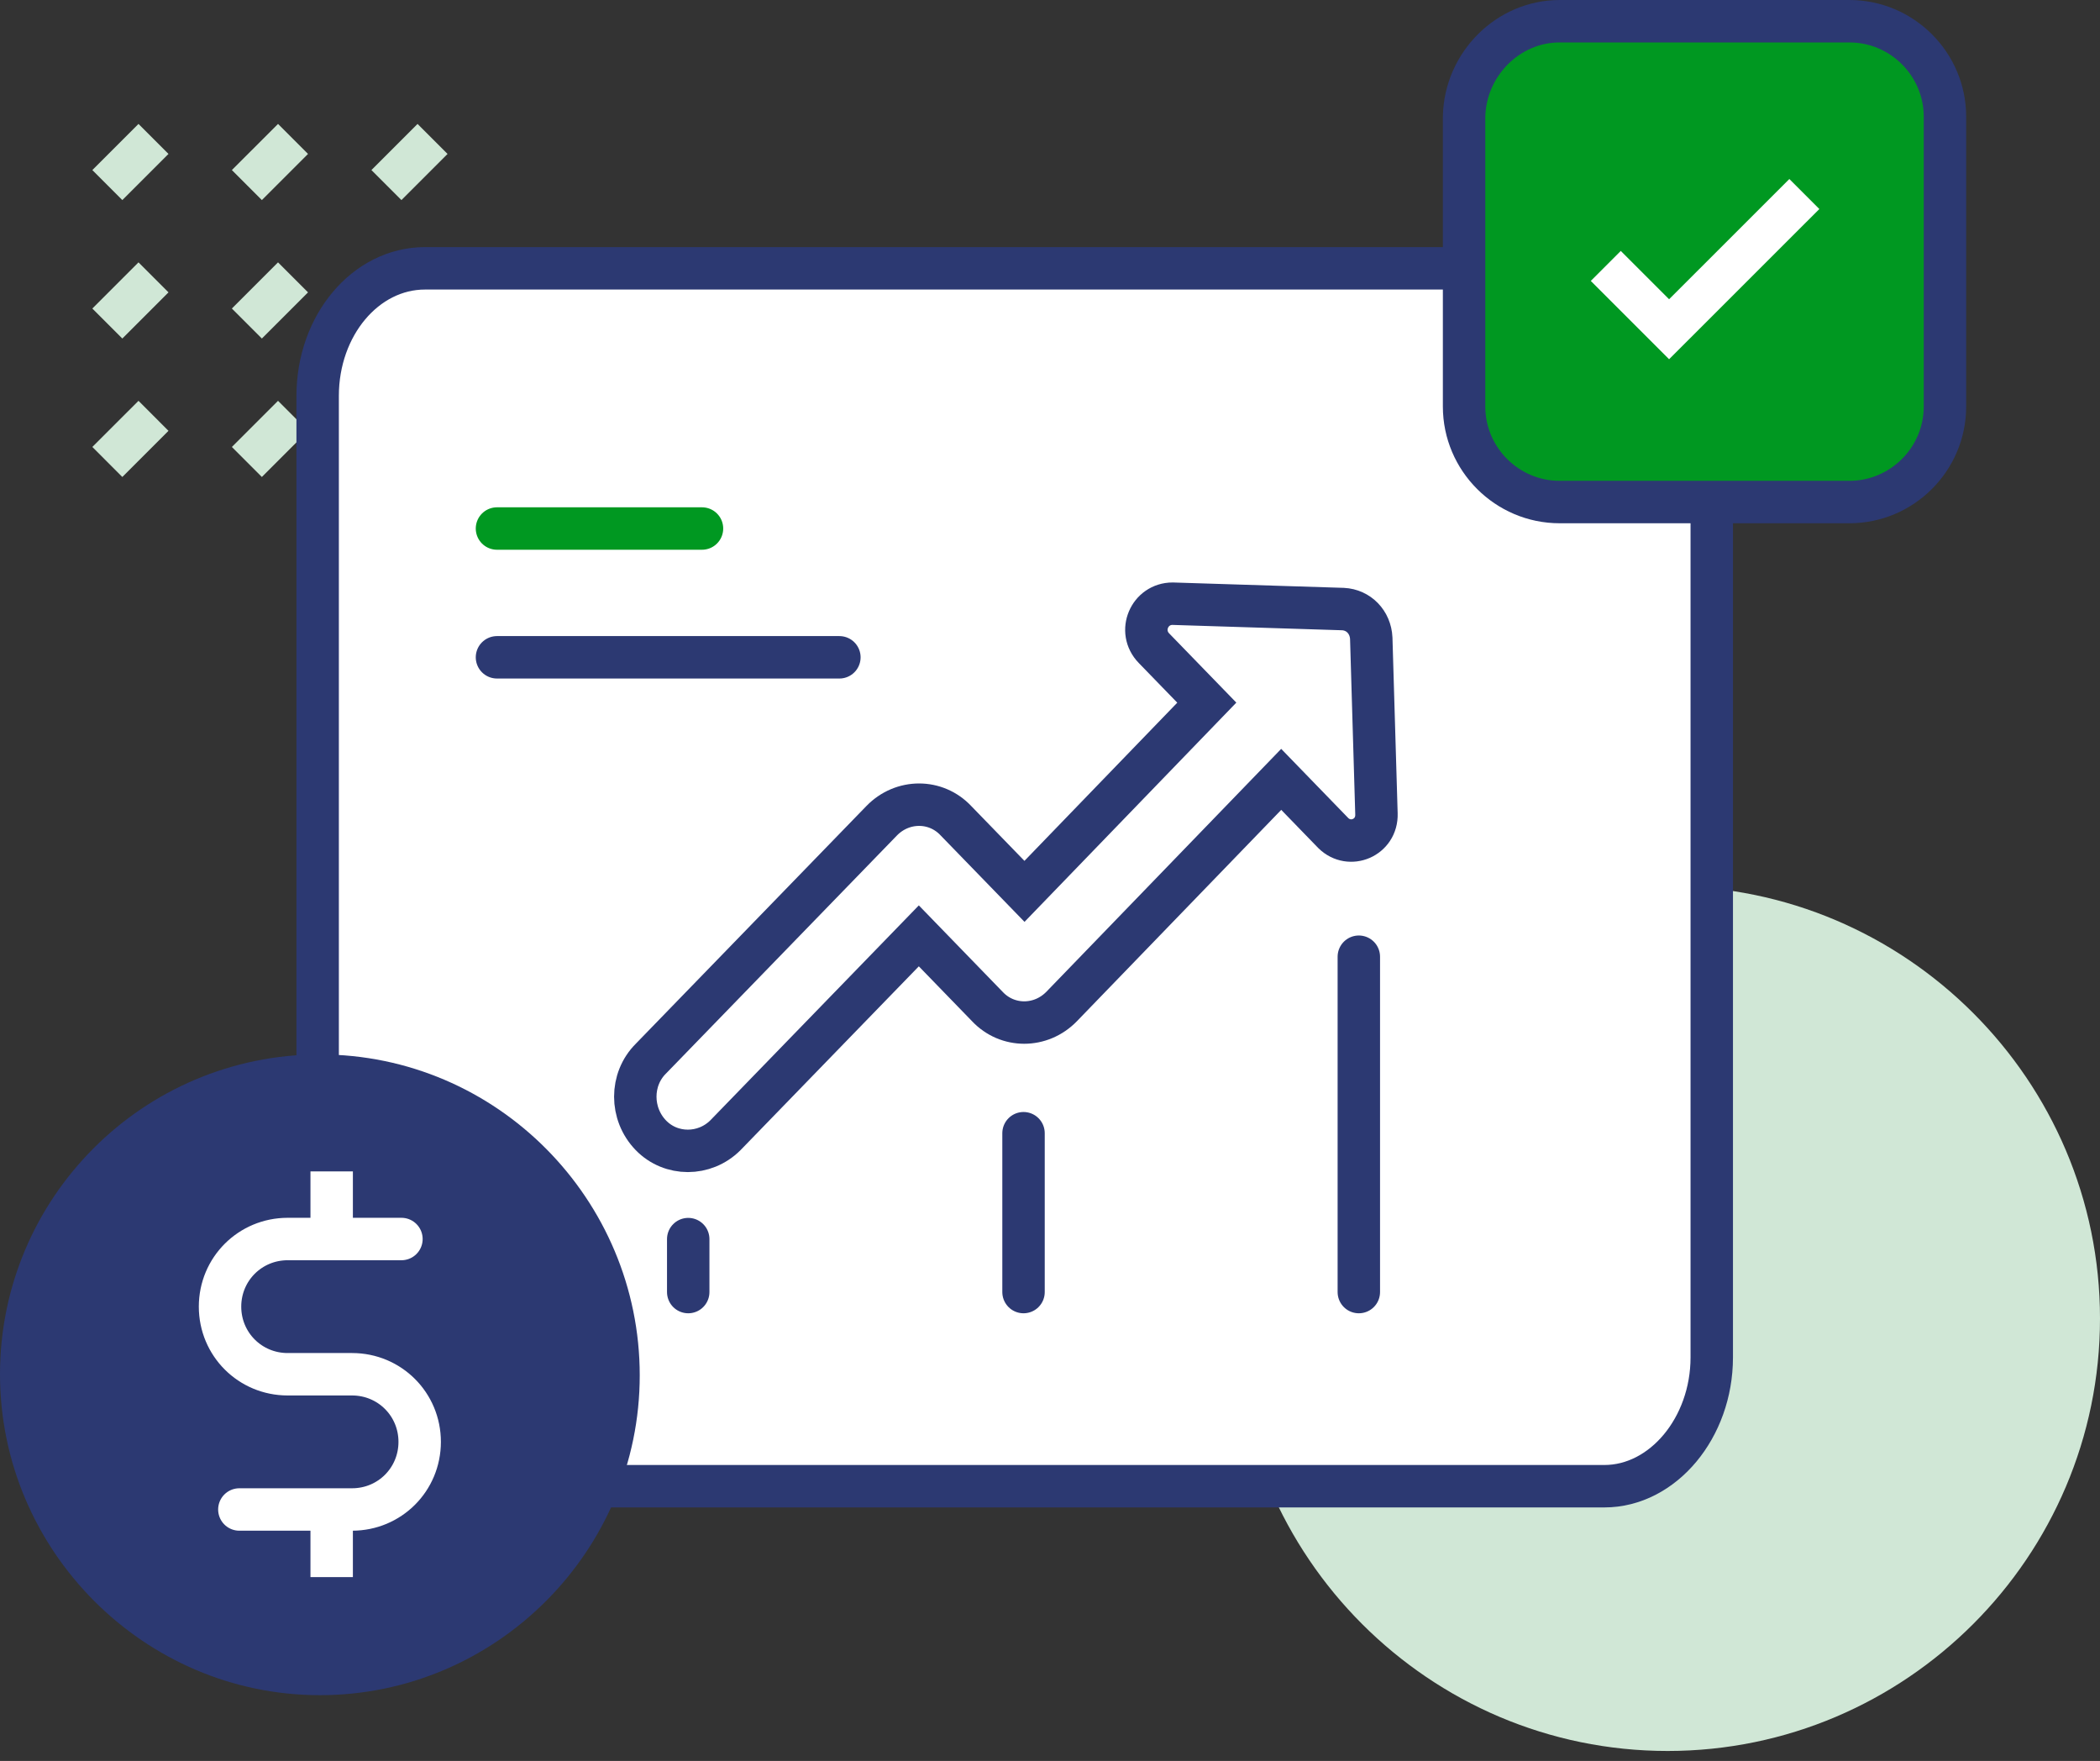<?xml version="1.0" encoding="UTF-8"?> <svg xmlns="http://www.w3.org/2000/svg" width="99" height="83" viewBox="0 0 99 83" fill="none"><rect x="0" y="0" width="99" height="83" fill="#333333" stroke="none"/><path d="M20.392 19.599L18.217 21.774M7.236 6.548L5.06 8.723L7.236 6.548ZM13.814 6.548L11.638 8.723L13.814 6.548ZM20.392 6.548L18.217 8.723L20.392 6.548ZM7.236 13.073L5.06 15.249L7.236 13.073ZM7.236 19.599L5.06 21.774L7.236 19.599ZM13.814 13.073L11.638 15.249L13.814 13.073ZM13.814 19.599L11.638 21.774L13.814 19.599ZM20.392 13.073L18.217 15.249L20.392 13.073Z" stroke="#D0E7D6" stroke-width="2" stroke-miterlimit="10"></path><path fill-rule="evenodd" clip-rule="evenodd" d="M78.618 82.529C89.845 82.529 99 73.375 99 62.147C99 50.919 89.845 41.765 78.618 41.765C67.39 41.765 58.235 50.919 58.235 62.147C58.235 73.375 67.39 82.529 78.618 82.529Z" fill="#D0E7D6"></path><path fill-rule="evenodd" clip-rule="evenodd" d="M20.038 12.647H75.634C78.396 12.647 80.697 15.407 80.697 18.718V63.979C80.697 67.291 78.396 70.05 75.634 70.05H20.038C17.276 70.05 14.975 67.291 14.975 63.979V18.657C14.975 15.345 17.225 12.647 20.038 12.647Z" fill="white" stroke="#2C3972" stroke-width="2" stroke-miterlimit="10"></path><path d="M32.445 58.403L32.445 60.899" stroke="#2C3972" stroke-width="2" stroke-linecap="round"></path><path d="M48.252 53.412L48.252 60.899" stroke="#2C3972" stroke-width="2" stroke-linecap="round"></path><path d="M64.059 45.093L64.059 60.899" stroke="#2C3972" stroke-width="2" stroke-linecap="round"></path><path fill-rule="evenodd" clip-rule="evenodd" d="M15.079 79.899C23.378 79.899 30.159 73.12 30.159 64.824C30.159 56.528 23.429 49.699 15.079 49.699C6.73 49.699 0 56.477 0 64.773C0 73.07 6.781 79.899 15.079 79.899Z" fill="#2C3972"></path><path d="M18.925 58.399H13.562C11.79 58.399 10.373 59.816 10.373 61.586C10.373 63.357 11.79 64.773 13.562 64.773H16.598C18.369 64.773 19.785 66.19 19.785 67.96C19.785 69.731 18.369 71.147 16.598 71.147H11.284" stroke="white" stroke-width="2" stroke-miterlimit="10" stroke-linecap="round"></path><path d="M15.636 58.399V55.212" stroke="white" stroke-width="2" stroke-miterlimit="10"></path><path d="M15.636 74.334V71.147" stroke="white" stroke-width="2" stroke-miterlimit="10"></path><path fill-rule="evenodd" clip-rule="evenodd" d="M73.525 1H87.187C89.667 1 91.691 3.023 91.691 5.502V19.161C91.691 21.639 89.667 23.663 87.187 23.663H73.525C71.045 23.663 69.021 21.639 69.021 19.161V5.502C69.072 3.023 71.096 1 73.525 1Z" fill="#009821" stroke="#2C3972" stroke-width="2" stroke-miterlimit="10"></path><path d="M85.062 9.145L78.686 15.518L75.701 12.534" stroke="white" stroke-width="2" stroke-miterlimit="10"></path><path d="M56.892 33.118L54.401 30.551C53.629 29.756 54.191 28.454 55.278 28.454L63.312 28.707C64.048 28.743 64.609 29.322 64.645 30.081L64.89 38.361C64.925 39.482 63.627 40.025 62.855 39.265L60.4 36.734L50.051 47.437C49.069 48.449 47.49 48.449 46.543 47.437L43.316 44.11L34.194 53.512C33.212 54.488 31.634 54.488 30.686 53.512C29.704 52.499 29.704 50.872 30.686 49.896L41.562 38.687C42.544 37.674 44.122 37.674 45.069 38.687L48.297 42.013L56.892 33.118Z" stroke="#2C3972" stroke-width="2" stroke-miterlimit="10"></path><path d="M23.429 24.911H33.094" stroke="#009821" stroke-width="2" stroke-miterlimit="10" stroke-linecap="round"></path><path d="M23.429 30.981H39.571" stroke="#2C3972" stroke-width="2" stroke-miterlimit="10" stroke-linecap="round"></path></svg> 